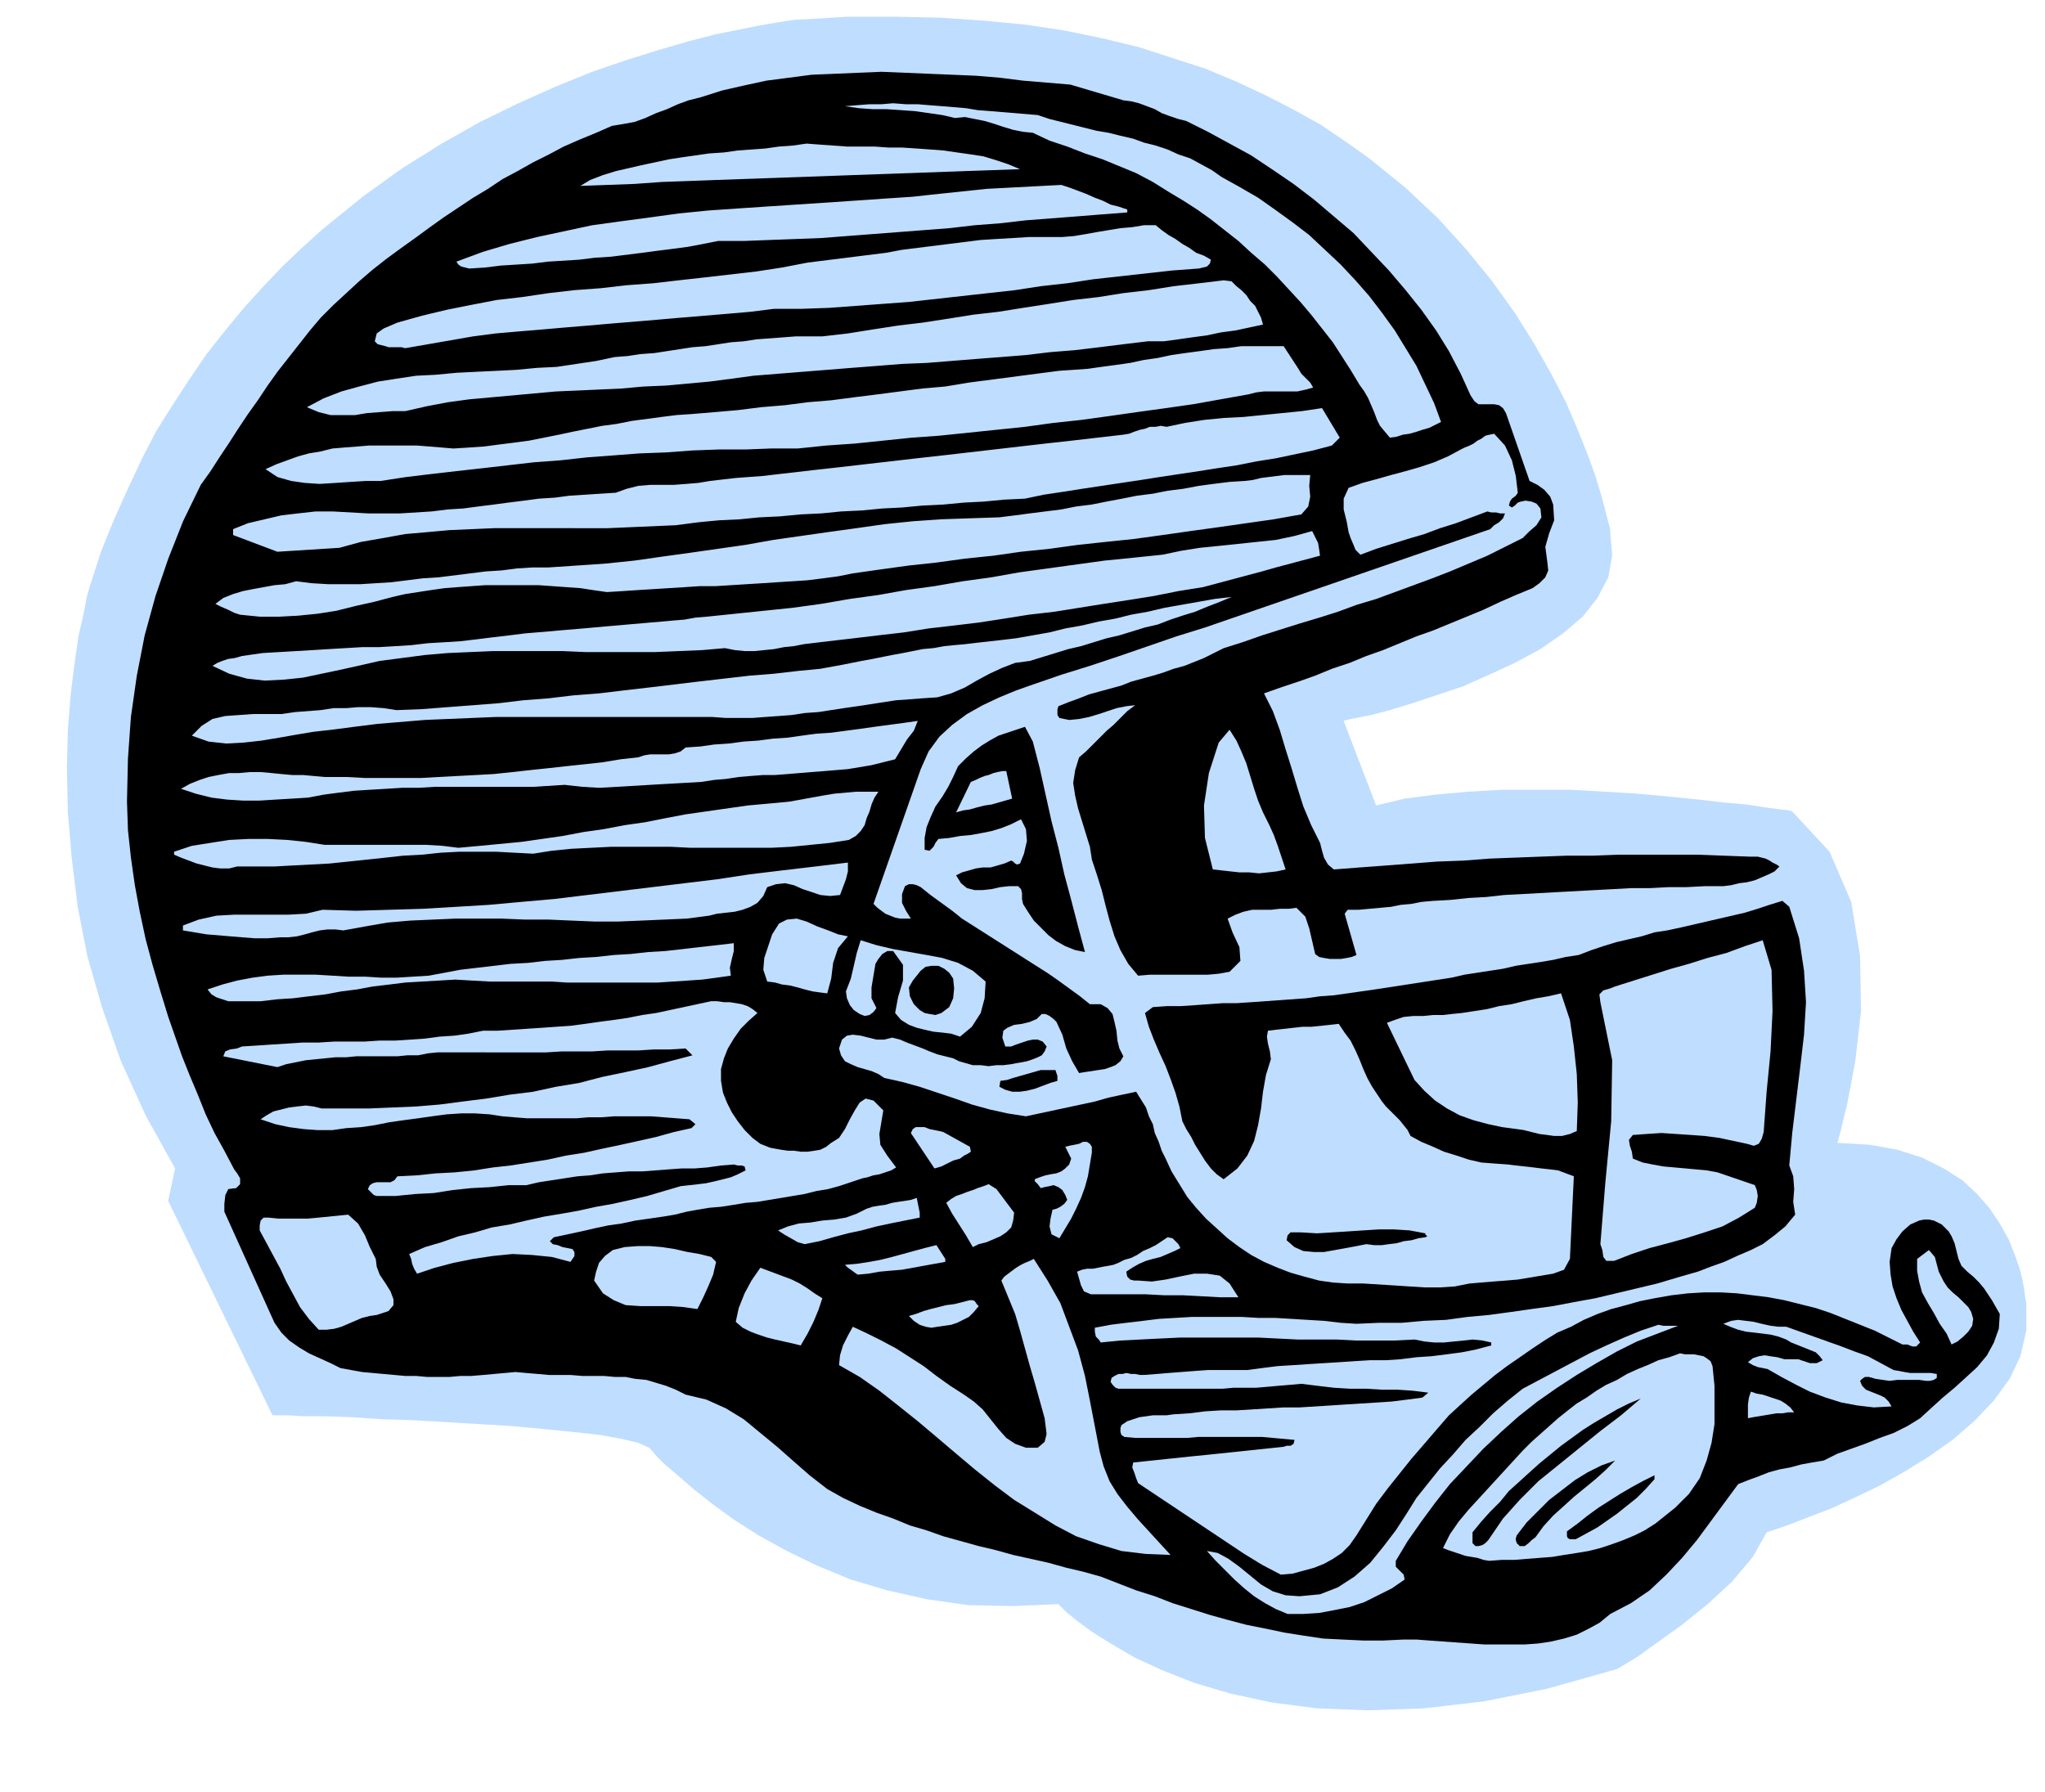 <svg xmlns="http://www.w3.org/2000/svg" width="2.079in" height="1.822in" fill-rule="evenodd" stroke-linecap="round" preserveAspectRatio="none" viewBox="0 0 2079 1822"><style>.pen1{stroke:none}.brush2{fill:#bfddff}.brush3{fill:#000}</style><path d="m1392 161-24-17-25-17-27-15-29-15-30-14-31-13-34-11-34-11-37-9-39-8-40-6-42-4-44-3-46-1h-48l-50 3h-3l-7 1-13 2-17 3-20 4-25 5-27 7-31 9-32 10-35 12-37 15-38 17-39 19-39 22-40 25-39 28-21 17-21 17-21 19-20 19-20 21-19 21-19 23-19 24-17 25-17 26-17 27-15 29-14 30-14 31-13 32-11 34-1 3-3 11-3 16-5 22-4 27-4 32-3 37-1 40 1 44 4 47 6 49 10 51 15 52 19 54 25 55 30 54-7 33 106 218h15l17 1h22l27 1 30 2 32 1 34 2 34 2 33 2 32 3 30 3 27 3 22 4 17 4 11 5 2 2 5 6 9 9 13 11 16 14 19 15 22 16 25 16 29 16 31 15 34 14 37 11 40 9 42 6 45 1 47-2 2 2 6 6 11 9 15 11 19 12 24 14 28 13 33 13 37 11 42 9 46 6 52 2 56-2 61-7 65-13 71-20 5-3 15-9 21-15 25-18 26-21 25-23 21-25 14-25 3-1 9-3 14-5 18-7 21-8 24-11 25-12 25-14 26-16 24-17 22-19 20-21 16-22 11-23 6-26v-28l-1-5-1-8-2-11-3-12-5-14-6-15-9-16-10-15-13-15-15-14-19-12-22-11-25-8-28-5-33-2 3-11 7-29 8-42 6-52-1-56-9-55-22-51-38-41-3-1-9-1-15-2-19-3-23-2-26-3-30-3-32-3-33-2-35-2h-70l-35 2-33 3-31 4-29 7-33-86 3-1 10-2 15-3 19-5 23-7 24-8 27-9 27-12 26-12 26-14 23-16 20-17 15-19 11-21 4-22-2-24v-3l-2-7-3-12-4-15-6-20-8-22-10-25-12-28-15-29-17-30-20-32-23-32-26-32-29-32-33-31-37-30z" class="pen1 brush2"/><path d="m1142 102 8 1 8 2 8 3 8 3 7 4 8 3 9 3 8 2 22 11 22 12 22 12 21 14 22 15 21 16 20 17 20 17 18 19 18 19 17 20 16 20 15 21 13 21 12 23 10 22 4 6 4 3h16l5 1 4 3 3 5 24 69 8 4 7 5 6 7 3 8 1 16-5 13-4 14 2 15 1 9-3 7-6 6-7 5-17 7-16 7-17 8-17 7-17 7-17 7-17 6-17 7-17 7-17 6-17 7-18 6-17 7-17 6-18 6-17 6 9 18 7 19 6 20 6 19 6 20 6 19 8 19 9 18 2 8 2 7 4 7 6 5 26-2 27-2 26-2 26-2 27-1 26-2 26-1 26-1 27-1h26l26-1h80l27 1 27 1h8l4 1 4 1 4 2 3 2 4 2 3 2-5 5-6 3-7 3-7 3-8 2-8 1-8 2-8 1h-19l-19 1h-18l-19 1h-19l-18 1-19 1-18 1-19 1-18 1-18 1-19 1-18 2-18 1-19 2-18 1-11 1-10 2-11 1-10 2-11 1-11 1-11 1h-11l-3 4 12 42-5 2-5 1-6 1h-11l-6-1-5-1-4-3-3-13-3-13-4-12-9-9-8 1h-9l-9 1h-19l-9 2-8 3-8 4 5 14 7 15 1 14-11 11-11 2-11 1h-59l-12 1-10-12-8-14-6-14-5-16-4-15-4-16-5-16-5-15-2-13-4-13-4-13-4-13-3-13-2-13 2-13 4-13 7-6 7-7 7-7 7-7 7-6 7-7 7-7 8-6-9 1-10 2-9 3-9 3-10 3-10 2-10 1-10-2-2-3v-6l1-3 10-4 11-4 10-4 11-3 11-3 11-3 10-4 11-3 11-3 10-3 11-4 11-3 10-4 10-4 10-5 10-5 19-6 20-7 19-6 19-6 20-6 19-6 19-7 20-6 19-7 19-7 19-7 18-7 19-8 19-8 18-9 18-9 7-7 7-6 5-8-1-9-4-5-5-2-6-1-5 1-3 1-3 3-3 2-3-2 1-4 2-3 4-3 2-3-2-17-4-16-7-15-11-12-5 1-4 1-4 3-4 2-4 3-4 2-5 2-4 2-13 7-14 6-15 5-14 4-15 4-14 4-15 4-14 5-5 11v11l3 12 2 11 2 6 3 7 2 5 5 5 16-6 16-5 16-5 17-5 16-6 16-5 16-6 16-6 4 1h5l4 1h5l-2 5-4 4-5 3-4 4-29 10-29 10-29 10-29 10-29 10-29 10-29 10-29 10-29 10-29 10-29 9-29 10-29 10-30 10-29 9-29 10-17 6-17 7-17 8-16 9-15 11-13 12-11 15-8 18-48 137 4 4 4 3 4 3 5 2 5 2 5 1h11l-5-8-4-8v-9l3-8 4-2h4l4 1 4 2 10 8 11 8 11 8 10 8 11 7 11 7 11 7 11 7 11 7 11 7 11 7 11 7 10 7 11 8 11 8 10 8h11l7 4 5 6 2 8 2 9 1 10 2 8 4 8-3 5-5 4-5 2-6 2-7 1-6 1-7 1-6 1-7-12-6-13-4-14-6-13-3-3-4-3-4-2h-4l-5 5-7 3-8 2-8 1-7 3-4 3-1 7 3 9h6l5-2 6-2 6-2 5-1h5l5 2 4 5-2 5-3 4-4 2-5 2-6 2-5 1-6 1-5 1-8 1h-7l-8 1-8-1h-8l-7-2-7-2-6-3-8-2-8-2-8-3-7-3-8-3-8-3-7-3-8-2-8 2h-8l-8-2-8-2-8-1-6 1-5 4-3 9 2 7 4 6 6 3 7 3 7 2 7 2 7 3 6 4 18 4 18 5 18 6 18 6 17 6 18 5 18 4 19 3 14-3 14-3 14-3 14-3 14-3 14-4 14-3 14-3 5 8 5 8 3 9 4 8 2 9 4 9 3 9 4 8 6 13 8 13 8 13 9 11 10 11 11 10 11 10 12 9 12 8 13 7 14 6 13 5 14 4 15 4 14 2 15 1h16l16 1 16 1 15 1 16 1h15l15-1 15-3 12-1 12-1 13-1 12-1 12-2 12-2 12-2 11-4 6-11 4-84-8-3-8-3-8-1-9-1-8-1-9-1-9-1-8-1-14-1-13-1-13-3-12-4-13-4-11-5-12-5-11-6-3-6-4-5-4-5-5-5-4-4-5-5-4-5-4-6-6-9-5-9-4-9-4-10-4-9-5-10-6-8-6-9-9 1-9 1-10 1h-9l-9 1-9 1-9 1-8 1-1 6 1 7 2 8 1 8-5 16-3 17-2 17-3 17-4 16-7 15-10 13-14 11-7-5-6-6-6-8-5-8-5-8-4-8-5-8-4-8-3-15-4-14-5-14-5-13-6-13-6-14-5-13-4-14 8-6 14-1h14l15-1 14-1 14-1h14l15-1 14-1 14-1 14-1 14-1 14-2 14-1 14-2 14-2 14-2 13-2 13-2 13-2 13-2 13-2 13-2 13-3 13-2 13-2 13-2 13-3 13-2 13-2 12-2 13-3 13-2 13-5 12-4 13-4 13-3 13-3 13-4 13-2 14-3 13-3 13-3 13-3 13-3 13-3 13-4 12-4 13-4 7 6 10 32 5 33 2 32-2 33-4 34-4 33-4 33-3 33 4 11 1 13-1 13 2 13-10 12-11 9-12 9-12 6-14 6-13 6-14 5-13 5-21 6-20 6-21 5-21 5-21 5-22 4-21 4-22 3-21 3-22 3-22 2-22 3-23 1-22 2h-23l-23 1-16-1-17-2-17-1-16-1-17-1h-17l-17-1h-50l-17 1-17 1-16 2-17 2-16 2-16 3v4l1 5 3 3 2 3 20-2 20-1 20-1 21-1h79l20 1 20 1h40l19 1h40l20-1 10 2 10 1h10l10-1 10-1 9-1 10 1 9 2v3l-15 4-15 3-15 2-16 2-15 1-16 2-15 1h-16l-16 1-15 1-16 1-16 1-15 1-16 1-16 2-15 2h-40l-14 1-13 1-13 1-12 1-13 1h-4l-5-1h-4l-5-1-4 1h-4l-4 2-3 2-1 4 2 3 3 3 3 1h106l11-1h23l12-1 11-1 12-1 11-1 16 2 17 2 16 1h17l16 1h16l15 1 16 2-6 5-15 2-16 2-15 1-16 1-16 1-15 1-16 1-16 1h-16l-16 1-16 1-16 1h-16l-16 1-16 2-16 1-7 1h-14l-7 1-7 1-6 2-6 2-6 4-1 3v4l1 3 3 2 11 1h53l11-1h65l11 1 11 1 11 1-1 4-3 2h-4l-3 1-19 2-19 2-19 2-19 2-20 2-19 2-19 2-19 2-1 5 2 5 2 6 2 5 18 12 18 12 18 12 18 12 18 12 18 12 18 11 19 10 12-1 11-3 11-3 10-4 9-5 9-6 8-8 7-10 10-16 10-16 12-16 12-15 12-15 13-15 12-14 13-15 12-11 11-10 12-10 12-10 12-9 13-9 13-9 12-8 13-8 14-6 13-7 14-6 14-5 15-4 14-4 15-3 17-3 17-2 17-1h16l17 1 16 2 16 2 16 3 16 4 16 4 15 5 15 6 15 6 15 6 14 7 14 7h5l5 2h4l4-4-7-11-6-11-6-11-5-12-4-12-2-12-1-13 2-14 5-9 6-8 8-7 9-4 5-1h5l5 1 4 2 4 2 4 4 3 3 3 5 3 7 2 8 2 8 3 7 6 6 6 5 6 6 5 6 4 6 4 6 4 7 4 7-1 15-5 14-7 13-10 12-12 11-11 10-12 10-11 10-12 11-13 8-14 7-14 5-15 6-14 5-14 5-14 7-12 2-11 2-11 3-11 2-11 3-10 4-11 4-10 4-14 19-14 19-14 19-15 18-16 17-17 16-19 13-21 11-11 9-11 6-12 6-13 4-13 3-13 2-14 1h-41l-14-1-14-1-14-1-14-1-13-1h-13l-21 1h-20l-21-1-20-1-20-3-19-3-19-4-20-4-19-5-18-5-19-6-19-6-18-7-19-6-18-7-18-7-18-5-17-4-18-5-18-4-18-4-18-5-17-4-18-5-18-5-17-6-17-5-17-7-17-6-17-7-17-8-16-9-18-14-16-14-17-15-17-14-17-14-18-11-20-9-21-5-10-5-10-4-10-3-10-3-11-1-10-2h-11l-11-1h-22l-12-1h-22l-11-1-12-1-11-1-11 1-11 1-11 1-12 1h-11l-11 1h-23l-11-1h-11l-11-1-11-1-11-1-11-1-11-2-11-2-10-5-11-5-11-5-10-6-10-7-8-8-7-10-5-11-46-102v-8l1-9 3-6 8-1 4-4v-6l-3-5-3-4-10-19-10-18-9-19-8-20-8-19-8-20-7-20-7-20-8-26-8-27-7-26-6-28-5-27-4-28-3-28-1-29 1-44 3-42 6-42 8-41 11-40 13-38 15-38 18-37 10-14 9-14 10-15 9-14 10-15 10-14 10-15 10-14 11-14 11-14 11-14 11-13 13-13 13-12 13-12 14-12 14-11 15-11 14-10 15-11 14-10 15-10 15-10 15-9 15-10 15-8 16-9 16-8 15-8 16-7 17-7 16-7 12-2 11-2 11-4 11-5 11-4 11-5 11-4 12-3 22-7 22-5 23-5 23-3 23-3 24-1 23-1 24-1 24 1 24 1 24 1 24 1 24 2 24 3 24 2 24 2 54 16z" class="pen1 brush3"/><path d="m1055 117 12 4 12 3 12 3 12 3 12 3 12 2 12 3 13 3 11 4 12 3 12 4 11 5 12 4 11 6 11 6 10 7 18 10 19 11 17 12 18 13 17 13 16 15 16 15 15 16 14 16 13 17 13 18 11 18 11 18 9 19 9 19 7 19-6 3-6 3-7 2-6 2-7 2-7 1-6 2-7 1-5-6-5-6-3-6-3-8-3-7-3-7-4-7-5-7-9-15-9-14-9-14-11-14-11-14-11-13-12-13-12-13-12-12-14-12-13-12-14-11-14-11-14-10-14-9-15-9-16-10-17-9-17-7-17-7-18-6-18-7-18-6-17-8-10-1-10-2-10-3-9-3-10-3-10-2-10-2-10 1-13-3-14-2-14-2-14-1-15-1h-14l-14-1-14-2 12-1 13-1h12l12-1 13 1h12l12 1 13 1 12 1 12 1 12 2 13 1 12 1 12 1 12 1 12 1z" class="pen1 brush2"/><path d="m1037 172-28 1-29 1-28 1-28 1-28 1-28 1-28 1-28 1-28 1-28 1-28 1-27 1-28 1-28 2-27 1-28 1 10-6 13-5 13-4 13-3 13-3 14-3 14-3 13-2 14-2 14-2 15-1 14-2 14-1 14-1 14-2 14-1 14-2 13 1 14 1 14 1h28l14 1h14l15 1 14 1 13 1 14 2 14 2 13 2 13 4 12 4 12 5zm109 41v3l-26 2-25 2-26 2-26 2-26 3-26 2-26 3-26 2-26 2-26 2-26 2-26 2-26 1-27 1-26 1h-26l-15 3-16 3-15 2-16 2-15 2-16 2-16 2-16 1-16 2-16 1-16 1-16 2-16 1-16 1-16 2-16 1-4-1-4-1-3-2-2-3 27-10 27-8 28-7 28-6 28-6 29-4 30-4 29-4 30-3 29-2 30-2 30-2 30-2 30-2 29-2 30-2 18-2 19-2 19-2 19-2 19-1 19-1 19-1 19-1 9 3 8 3 8 3 9 4 8 3 8 4 8 2 9 3zm29 16 6 5 7 5 7 4 7 5 7 4 7 5 8 3 7 4-1 4-3 3-4 1-4 1-27 2-27 3-27 3-27 3-26 4-27 3-26 4-27 3-27 3-27 3-27 3-27 2-27 2-27 2-28 1h-28l-24 3-23 2-24 2-24 2-23 2-24 2-24 2-23 2-24 2-23 2-24 2-23 2-23 3-23 4-23 4-23 4-4-1h-13l-3-1-4-1-4-1-3-3 2-8 7-5 7-3 7-3 25-7 25-6 25-5 26-5 26-3 27-4 26-3 27-2 26-3 27-2 26-3 27-3 26-3 26-3 26-4 26-5 16-2 16-2 16-2 16-2 16-2 16-3 16-2 16-2 16-2 16-2 16-2 16-1 17-1 16-1h34l12-1 12-2 11-2 12-2 12-2 12-1 12-2h12zm77 57 5 5 5 4 5 5 4 6 5 5 3 6 3 6 2 7-14 3-14 3-15 2-14 3-15 2-14 2-15 2h-16l-25 3-24 3-25 3-25 2-25 3-25 2-26 2-25 2-25 2-25 1-25 2-26 2-25 2-25 2-25 2-25 2-22 3-23 3-22 2-22 2-23 1-22 2-22 1-22 1-23 1-22 2-22 2-22 2-22 2-22 3-21 4-22 5h-13l-13 1-13 1-12 2h-25l-12-3-12-5 17-9 18-7 18-5 19-5 19-3 20-3 20-1 21-2 20-1 21-1 20-1 21-2 20-1 20-3 20-3 19-4 13-1 13-2 14-1 13-2 13-2 13-2 13-1 13-2 13-2 13-1 13-2 14-1 13-1 13-1h27l26-3 25-4 26-4 25-3 26-4 25-4 26-3 25-4 26-4 25-4 26-3 25-4 26-3 25-4 26-3 25-3 8 1zm68 89 3 5 5 5 4 4 3 5-7 2-9 2h-34l-8 1-8 2-28 5-28 5-28 4-29 4-28 4-29 4-28 3-29 4-29 3-29 3-29 3-28 2-29 3-29 3-29 2-29 3h-27l-26 1h-27l-27 1-27 2-27 1-26 2-27 2-27 3-27 2-26 3-26 3-27 3-26 3-25 3-26 4h-15l-16 1-15 1-16 1-15-1-14-2-14-4-12-8 11-5 11-4 11-4 11-3 12-2 12-3 12-1 13-1 12-1h49l13 1 12 1 12 1 16-1 15-1 15-2 16-2 15-2 15-3 15-3 14-3 15-3 15-3 15-2 15-3 15-2 15-2 16-2 15-1 24-2 23-2 24-3 24-2 23-3 24-2 23-3 24-3 23-3 23-3 23-2 24-4 23-3 23-3 23-3 23-3 15-1 14-1 14-2 15-2 14-2 14-3 14-2 14-3 14-2 15-2 14-2 14-1 14-2h43l15 23zm42 70-8 8-19 5-19 4-19 4-19 3-20 4-20 3-19 3-20 3-20 3-19 3-20 3-20 3-20 3-19 3-20 3-19 4-21 1-21 2-20 1-21 2-21 1-21 2-20 1-21 2-21 1-20 2-21 1-21 2-21 1-20 2-21 1-21 2-23 3-23 1-23 1-23 1H503l-23 1-23 1-22 2-23 2-22 4-23 4-22 6-63 4-45-17v-6l15-6 17-4 17-4 17-2 18-2h17l18 1 18 1h33l16-1 16-1 16-2 16-1 15-2 16-2 15-2 16-2 15-2 16-1 15-2 16-1 15-1 16-1 11-4 12-3 12-1h24l13-1 12-1 12-2 26-3 27-2 26-3 26-3 27-3 26-3 26-3 26-3 27-3 26-3 26-3 26-3 26-3 27-3 26-3 26-3 6-1 5-2 6-2 5-1 5-2h6l5-1 6 1 19-4 19-3 20-2 20-1 20-2 20-2 20-2 20-3 18 30zm-30 38-1 11 1 11-2 10-7 8-28 5-28 4-28 4-29 4-28 4-29 4-29 3-28 3-29 4-29 3-28 4-29 3-29 4-28 3-29 4-28 4-15 3-15 2-16 2-15 1-16 1-15 1-16 1-16 1-16 1h-16l-15 1-16 1-16 1-16 1-15 1-16 1-14-2-13-2-14-1-14-1-14-1h-55l-14 1-14 1-13 1-14 2-13 2-13 2-13 3-19 5-18 4-20 5-19 3-20 2-19 1h-20l-20-2-6-2-6-3-7-3-6-3 8-6 10-4 10-3 10-2 11-2 11-2 11-1 11-3 16 2 17 1h32l16-1 16-1 16-2 16-2 16-1 16-2 16-2 16-2 16-1 15-2 16-1h16l30-2 29-2 29-3 28-4 29-4 28-4 28-4 28-5 28-4 28-4 29-4 28-4 29-3 29-2 29-1 30-1 16-2 15-2 16-2 16-2 15-3 16-2 15-3 16-3 15-3 16-2 15-3 16-2 16-3 15-2 16-2 16-1 8-1 8-2 8-1 8-1 8-1h26zm10 82-15 4-15 4-15 4-14 4-15 4-15 4-15 4-15 4-25 4-25 5-25 4-26 4-25 4-25 4-26 3-25 4-26 4-25 3-26 3-25 4-26 3-25 3-26 3-25 3-10 2-10 1-10 2-10 1-10 1h-10l-10-1-10-2-23 2-24 1-24 1h-71l-23-1h-71l-23 1-23 1-23 2-23 3-23 3-22 5-18 4-19 4-19 4-19 2-20 1-18-2-18-5-17-8 5-3 5-2 6-2 7-1 7-2 7-1 7-1 7-1 17-1 17-1 17-1 16-1 17-1 17-1h17l17-1 16-1 17-2 17-1 16-1 17-2 16-2 17-2 16-2 12-1 12-1 11-1 12-1 12-1 11-1 11-1 12-1 11-1 12-1 11-1 12-1 11-1 12-1 11-2 12-1 29-3 29-3 29-3 29-4 29-5 29-4 28-5 29-4 29-5 29-4 28-5 29-4 29-4 29-4 30-3 29-3 19-4 19-3 20-2 19-2 19-2 19-2 19-4 18-5 3 6 3 6 1 6 1 7zm-90 42-12 5-13 5-12 5-13 4-12 4-13 5-13 3-13 4-13 4-13 3-13 4-13 4-13 3-13 4-13 4-13 4-15 2-13 5-13 6-13 7-12 7-14 6-14 4-15 1-13 1-14 1-13 2-13 2-13 2-14 2-13 2-13 2-14 1-13 2-13 1-14 1-13 1h-27l-14-1H504l-24 1-24 1-24 1-24 2-24 2-24 3-23 3-18 2-18 3-17 3-18 3-18 2-18 1-18-2-17-6 10-10 11-7 13-3 14-1 14-1h29l14-2 13-1 13-1 13-2h13l12-1h13l13 1 13 2 26-1 26-2 26-2 26-2 25-3 26-2 25-3 26-2 25-3 26-3 25-3 25-3 26-3 26-3 25-2 26-3 11-1 10-1 11-2 11-2 10-2 10-2 11-2 10-2 10-2 11-2 10-2 10-2 11-1 11-2 10-1 11-1 17-2 18-2 17-2 17-3 17-3 16-4 17-3 17-4 17-3 16-4 17-3 17-4 17-3 17-3 17-3 17-2zM933 733l-4 10-7 9-6 10-6 10-12 3-12 3-12 2-12 2-12 1-12 1-13 1-12 1-12 1-13 1h-12l-13 1-12 1-13 2-12 1-13 2-17 1-18 1-17 1-17 1-17 1-18 1-17-1-18-2-16 1-16 1H442l-16 1h-17l-16 1-17 1-16 1-16 2-15 2-16 3-16 1-17 1-16 1h-17l-16-1-16-2-16-4-15-5 9-5 10-4 9-3 10-2 11-2h10l11-1h11l11 1 10 1 11 1h11l11 1 11 1h22l19 1h57l18-1 19-1 19-1 18-1 19-2 18-2 19-2 18-2 19-2 18-2 18-3 18-2 6-2 6-1h19l6-1 6-2 5-4 15-1 14-2 15-1 15-2 15-1 15-2 15-1 14-2 15-2 15-1 15-2 15-2 14-2 15-2 15-2 14-2z" class="pen1 brush2"/><path d="m1050 754 7 27 6 27 6 27 7 27 6 27 7 26 7 27 7 26-10-2-10-4-9-5-8-6-8-8-7-7-6-9-5-8-1-5v-6l-1-4-3-3h-9l-9 1-9 2-9 1h-8l-8-2-6-5-5-8 6-3 7-2 7-2 7-1h8l7-2 7-2 7-3 2 1 2 2 2 1 3-1 4-10 3-13-1-12-5-10-10 5-10 4-10 3-10 2-11 2-11 1-11 2-11 1-3 4-2 4-4 4-5-1v-12l2-11 4-10 5-11 7-10 6-10 5-10 5-11 8-8 8-7 8-6 8-5 9-5 9-3 9-3 9-3 8 15z" class="pen1 brush3"/><path d="m1290 838 5 11 4 11 4 12 4 12-9 2-9 1-9 1-10-1h-10l-9-1-9-1-9-1-8-32-1-33 5-33 10-31 11-13 7 11 5 11 5 12 4 13 4 13 4 12 5 12 6 12zm-261-26-7 2-7 2-7 2-7 1-8 2-7 2-7 1-7 2 15-31 5-2 4-2 5-2 4-1 5-2 4-1 5-1h4l6 28zm-136-7-4 6-3 7-2 7-3 7-2 7-4 6-5 5-7 4-19 3-20 2-20 2-20 1h-82l-20-1h-61l-20 1-20 1-20 2-19 3-19-1-19-1h-37l-19 1-19 2-19 1-18 2-19 2-19 2-19 2-19 1-19 1-18 1h-38l-8 2h-9l-8-1-8-2-8-2-8-3-8-3-7-3v-3l18-6 19-3 19-3 20-1h19l20 1 19 2 19 3h103l17 1 16 2 22-2 21-2 21-2 21-3 21-3 21-4 21-3 21-4 21-3 20-4 21-4 21-3 21-3 21-3 22-2 21-2 11-2 11-2 11-2 12-2 11-1 11-1h23zm-31 72v9l-2 8-3 8-3 8-10 1-10-1-9-3-9-3-9-4-9-2-9 1-9 3-4 9-6 7-7 4-8 3-8 2-9 1-9 1-8 2-23 3-23 1-23 1-24 1h-23l-24-1-23-1h-24l-24-1h-47l-23 1-23 1-23 2-23 4-22 4-8-1h-8l-8 1-8 2-7 2-8 2-9 1h-8l-13 1h-13l-13-1-12-1-12-1-12-1-12-2-12-2v-5l16-6 18-4 18-1h55l18-1 17-4 34 1 34-1 34-1 34-2 33-2 33-3 34-3 33-4 33-4 33-4 33-4 33-4 33-5 33-4 34-4 33-4zm0 75-10 12-5 15-2 16-4 15-8-1-7-1-8-2-7-2-8-2-8-1-7-2-8-1-4-12 1-12 4-12 4-12 7-11 8-4 10-1 10 3 11 5 11 4 10 4 10 2zm140 46-1 17-4 15-9 14-12 10-9-3-8-1-10-1-9-2-8-2-8-3-8-5-6-7 3-16 5-17v-16l-10-14h-6l-5 3-4 5-3 5-2 12-2 12v11l5 10-3 4-4 3-5 1-5-2-6-4-4-5-3-7-1-7 5-13 3-13 3-13 4-13 16 5 17 4 17 3 17 3 16 3 16 5 15 8 13 11zm799-12 1 42-2 41-4 41-3 41-2 7-3 5-5 2-7-2-14-3-14-3-15-2-14-1-15-1-15-1-15 1-14 1-4 5 1 6 2 6 1 7 10 4 10 2 11 2 11 1 11 1 11 1 11 1 11 2 38 13 2 5 1 6-1 7-2 5-16 10-17 9-18 6-19 6-18 5-19 5-18 6-18 7h-8l-3-4-1-7-2-6 5-62 6-63 1-62-12-59-1-8 4-4 7-2 5-2 19-6 19-6 19-6 18-5 19-6 19-5 19-7 18-6 9 30zM746 959v8l-2 8-2 9 1 8-14 2-15 2-15 1-15 1-15 1h-93l-15-1h-63l-18-1-17-1-17 1-17 1-17 1-16 2-17 2-16 3-16 2-16 3-17 2-16 2-16 1-17 2h-33l-6-2-6-2-5-3-4-5 15-5 15-4 16-3 15-2 16-1h33l17 1 16 1h17l16 1h17l16-1 16-1 16-3 16-3 17-2 17-2 17-2 18-1 17-2 17-1 18-2 17-1 18-2 17-1 18-2 17-1 18-2 17-2 18-2 17-2z" class="pen1 brush2"/><path d="m969 995 1 10-1 10-4 9-8 6-6 2-6-1-5-1-5-3-6-6-4-8-1-9 4-7 4-5 4-5 5-4 6-1h7l6 3 5 4 4 6z" class="pen1 brush3"/><path d="m1596 1037 4 27 3 28 1 29-1 29-7 3-8 2h-8l-7-1-8-1-8-2-8-2-7-1-15-2-14-3-15-4-14-5-13-7-12-8-11-10-10-11-28-58 8-3 9-3 10-1h10l10-1h10l9-1 10-1 13-2 13-2 12-3 13-2 12-3 13-3 12-2 13-3 9 27zm-826-7-9 8-8 8-7 10-6 10-4 10-3 11v12l2 12 4 10 5 10 6 9 7 9 8 8 8 6 10 4 11 2 7 1h6l7 1h7l7-1 6-1 6-3 5-4 8-5 6-9 5-10 5-9 5-8 6-4 8 2 10 10-2 12-2 12 1 11 7 11 9 12-5 3-6 2-6 2-6 1-6 2-5 1-6 2-6 2-12 4-11 3-12 2-12 3-12 2-12 2-12 2-12 2-12 1-12 2-13 2-12 1-12 2-11 2-12 3-12 2-14 2-14 2-14 3-14 2-14 3-13 3-14 3-14 3-4 4 3 3 5 1 5 2 5 1 5 1 2 3v4l-4 6-19-5-20-2-20-1-20 2-20 3-20 4-19 5-18 6-3-5-2-5-1-5-2-5 16-7 17-5 17-6 17-4 17-5 18-3 17-4 18-4 18-3 17-3 18-4 17-3 18-4 17-4 17-5 17-5 9-1 9-1 8-1 9-2 8-2 8-2 7-3 8-4-1-4-3-1h-4l-4-1-13 1-14 2-13 1h-13l-14 1-13 1-13 1h-14l-13 1-13 1-13 2-13 1-13 2-13 2-13 2-13 3h-18l-19 2-19 1-19 2-19 3-19 1-20 2h-19l-3-1-2-2-2-2-2-2 2-4 3-2 4-1h14l4-2 3-4 20-1 19-2 19-1 20-2 19-3 18-2 19-3 19-3 18-4 19-3 18-4 19-4 18-4 18-4 18-5 18-4 4-4-6-5-13-1-13-1-13-1h-38l-13 1h-13l-12 1h-50l-13-1-12-1-13-2-15-1h-14l-15 1-15 2-14 2-15 2-14 2-15 3-14 2-15 1-14 2h-15l-14-1-15-2-14-3-15-5 6-4 7-4 8-2 8-2 8-1 9-1 8 1 8 2h48l24-1 24-1 24-2 23-3 24-3 24-4 24-3 23-5 24-4 23-6 24-5 23-5 22-6 23-6-7-7-16 1h-16l-16 1h-31l-16 1h-31l-16 1H445l-10 1-10 2h-11l-10 1h-42l-10 1h-11l-10 1-10 1-10 1-10 2-10 2-9 3-55-11 2-5 5-2 7-1 5-2 16-1 15-1 16-1 15-1h16l16-1h31l15-1h16l15-1 15-1 15-2 15-1 14-2 15-3h15l15-1 15-1 15-1 14-1 15-1 15-2 14-2 15-2 14-2 15-3 14-2 14-3 14-3 14-3 14-3h6l7 1h6l6 1 6 1 6 2 5 3 5 4z" class="pen1 brush2"/><path d="M1075 1094v5l-7 2-8 3-8 3-8 2-7 1h-8l-7-2-6-3 1-6 7-1 6-2 7-2 7-2 7-2 7-2h15l2 6z" class="pen1 brush3"/><path d="m986 1166 1 5-3 2-4 2-4 3-7 2-6 3-6 3-7 2-24-36 2-4 3-2h9l5 2 5 1 5 1 4 1 27 15zm124 6-2 12-2 12-3 11-4 11-5 11-5 10-6 10-6 10-8-4-2-8 1-8 2-9 4-1 4-2 4-3 3-4-2-5-3-5-4-3-5-2-4 1-5 1-4 1-3-4-1-1-2-2v-2l5-2 6-2 5-1 6-1 5-2 4-3 4-4 2-6-6-12 4-1 5-1 5-1 4-2h4l3 2 2 3v6zm-79 61-1 8-2 7-5 5-6 4-7 3-7 3-8 2-6 3-7-12-7-11-7-11-6-11 5-4 5-3 6-2 5-2 6-2 5-2 6-2 5-2 8 5 6 8 6 8 6 8zm-96 0v5l-15 3-15 3-14 3-15 4-14 3-15 4-14 4-15 3-7-2-7-4-7-4-6-4 10-4 11-3 12-1 12-2 12-1 12-2 11-4 10-5 6-2 6-1 7-1 7-2 6-1 7-1 6-1 6-2 3 15zm-553 47 1 8 3 8 6 9 5 8 3 8v6l-5 6-12 4-7 1-8 2-7 3-7 3-7 3-7 2-8 1h-8l-10-11-9-12-7-13-7-13-6-13-7-13-7-13-7-13v-5l1-5 3-3h5l10 1h30l11-1 10-1 10-1 10-1 10 9 7 12 5 12 6 12z" class="pen1 brush2"/><path d="M1449 1254v1l1 1 1 1-2 1-7 1-7 2-8 1-7 2-8 1-7 1h-8l-8-1-10 2-11 2-11 2-11 2h-10l-11-1-9-4-8-7 1-5 3-3h10l17 1 16-1 16-1 15-1 16-1h15l16 1 16 3z" class="pen1 brush3"/><path d="m1200 1269-6 3-7 3-7 3-8 2-7 2-7 3-7 4-6 4 1 5 3 3 4 1h4l14 1 14-2 14-3 15-3h13l13 2 10 8 9 14h-19l-18-1-19-1h-19l-19-1h-56l-7-3-3-6-2-7-2-7 5-2 5-1h6l5-1 5-1 6-1 5-1 5-2 6-3 7-2 6-3 6-4 7-3 6-3 6-4 6-4 5 1 3 3 3 3 2 4zm-239 11v3l-11 2-11 2-11 2-11 2-12 1-11 1-11 2-11 1-3-2-4-3-3-2-3-3 12-1 13-2 11-2 12-3 11-3 11-3 11-3 12-3 9 14zm-233 3-3 13-5 12-5 11-6 12-14-2-14-1h-30l-15-1-12-5-11-7-9-13 2-9 3-9 6-7 8-6 12-3 13-1h13l12 1 13 2 13 3 12 2 12 3 5 5zm1248 20 4 6 5 5 6 5 5 5 5 5 3 5 2 7-1 7-4 6-5 5-6 5-6 3-5-11-7-10-6-11-6-10-6-11-3-11-2-11v-12l12-9 6 7 4 15 5 10zm-925-23 14 22 13 23 9 24 9 24 7 26 5 25 5 26 5 26 4 15 6 15 8 13 10 13 11 13 11 12 11 12 11 12-25-1-25-3-23-7-23-8-21-11-21-13-21-13-20-15-20-16-19-16-20-17-19-16-20-16-19-15-20-14-21-12 1-10 3-10 5-10 5-9 15 7 14 7 15 8 14 9 14 9 13 10 14 10 14 9 10 7 9 8 8 10 8 10 8 9 9 6 11 4h12l7-6 2-8-1-8-1-8-5-18-5-18-5-17-5-18-5-18-5-17-7-17-7-17 3-4 4-3 4-3 4-3 5-3 4-2 5-2 4-2zm-215 40-4 12-5 12-6 12-7 12-8-2-9-2-9-2-8-2-9-3-8-3-8-4-7-6 3-14 6-15 7-13 9-13 8 3 8 3 8 3 8 3 8 4 8 5 7 5 8 5z" class="pen1 brush2"/><path d="m995 1328-5 6-5 5-6 3-6 3-6 2-7 1-7 1-6 1-6-1-6-2-6-4-5-5 7-2 8-3 7-2 8-2 8-2 8-1 8-2 8-2h3l2 1 2 3 2 2zm930 65 6 1 5 1 6 1h21l6 1v4l-3 2-4 1h-4l-7-1h-22l-8 1-7-1-7-1-7-2h-4l-3 2-2 2 2 5 4 4 5 2 5 2 5 2 4 2 4 4 3 5-18 1-17-2-16-3-16-5-16-6-14-7-15-8-14-8-5-1-5-1-5-2-5-3 5-4 6-2 6-1 6 1 7 1 7 2h14l6 2 6 2h7l6-3-3-4-4-4-5-2-5-2-5-2-5-2-5-2-5-3-8-3-8-2-8-1-8-1-9-1-8-2-8-3-7-3 8-3 7-1 8 1 8 1 8 2 9 2 8 1h8l14 5 14 5 14 5 14 5 13 5 14 5 13 7 13 7zm-219-45-21 8-21 8-20 10-21 12-20 12-20 13-20 14-19 15-18 16-18 17-17 18-17 18-15 19-14 19-14 20-12 20v6l4 4 4 4 1 5-13 9-14 7-14 7-15 5-15 3-16 3-16 1h-16l-12-5-11-6-11-7-10-8-10-9-10-10-9-9-9-10 11 2 11 6 11 8 11 9 11 9 12 7 13 4 14 1 21-2 18-7 17-11 16-14 13-16 13-17 11-17 10-16 12-15 12-15 13-14 13-15 14-13 14-14 15-13 15-12 17-9 17-9 17-9 17-9 17-8 18-8 17-7 18-6 5 1h15z" class="pen1 brush2"/><path d="m1741 1389 2 20v39l-3 19-5 18-7 18-11 16-14 14-10 8-10 8-11 7-10 5-12 5-11 4-12 4-12 3-12 2-13 2-12 2-13 1-13 1-12 1h-13l-13 1-6-1-6-2-6-1-6-1-6-2-6-2-6-2-5-2 7-14 9-13 10-12 11-12 11-12 11-12 11-12 11-12 9-9 9-8 9-8 9-8 10-8 9-7 10-6 10-7 10-6 11-5 10-6 11-5 10-4 11-5 11-3 11-4 5 1h9l5 1 5 1 3 2 4 3 2 5zm83 47h-6l-6 1h-6l-6 1-6 1-6 1-6 1-5 1v-14l1-7 2-6 6 2 6 1 6 2 6 2 6 2 5 3 5 4 4 5z" class="pen1 brush2"/><path d="m1668 1422-20 17-21 16-21 17-21 17-21 17-19 19-17 19-15 22-3 3-3 2-4 1h-3l-3-3v-11l9-11 9-10 10-10 9-11 10-9 11-10 10-9 11-9 11-9 11-8 11-8 11-7 12-7 12-7 12-6 12-5zm-26 63-10 10-10 9-11 9-11 9-11 10-10 9-10 11-8 11-4 3-3 3-4 3h-5l-3-3-1-3v-2l1-3 10-13 12-12 11-11 13-10 13-10 13-8 14-7 14-5zm40 19-9 10-9 9-10 8-10 8-10 7-10 7-11 6-11 6h-6l-2-1-1-2v-5l11-8 10-8 11-8 11-7 11-7 12-7 11-6 12-6v4z" class="pen1 brush3"/></svg>
